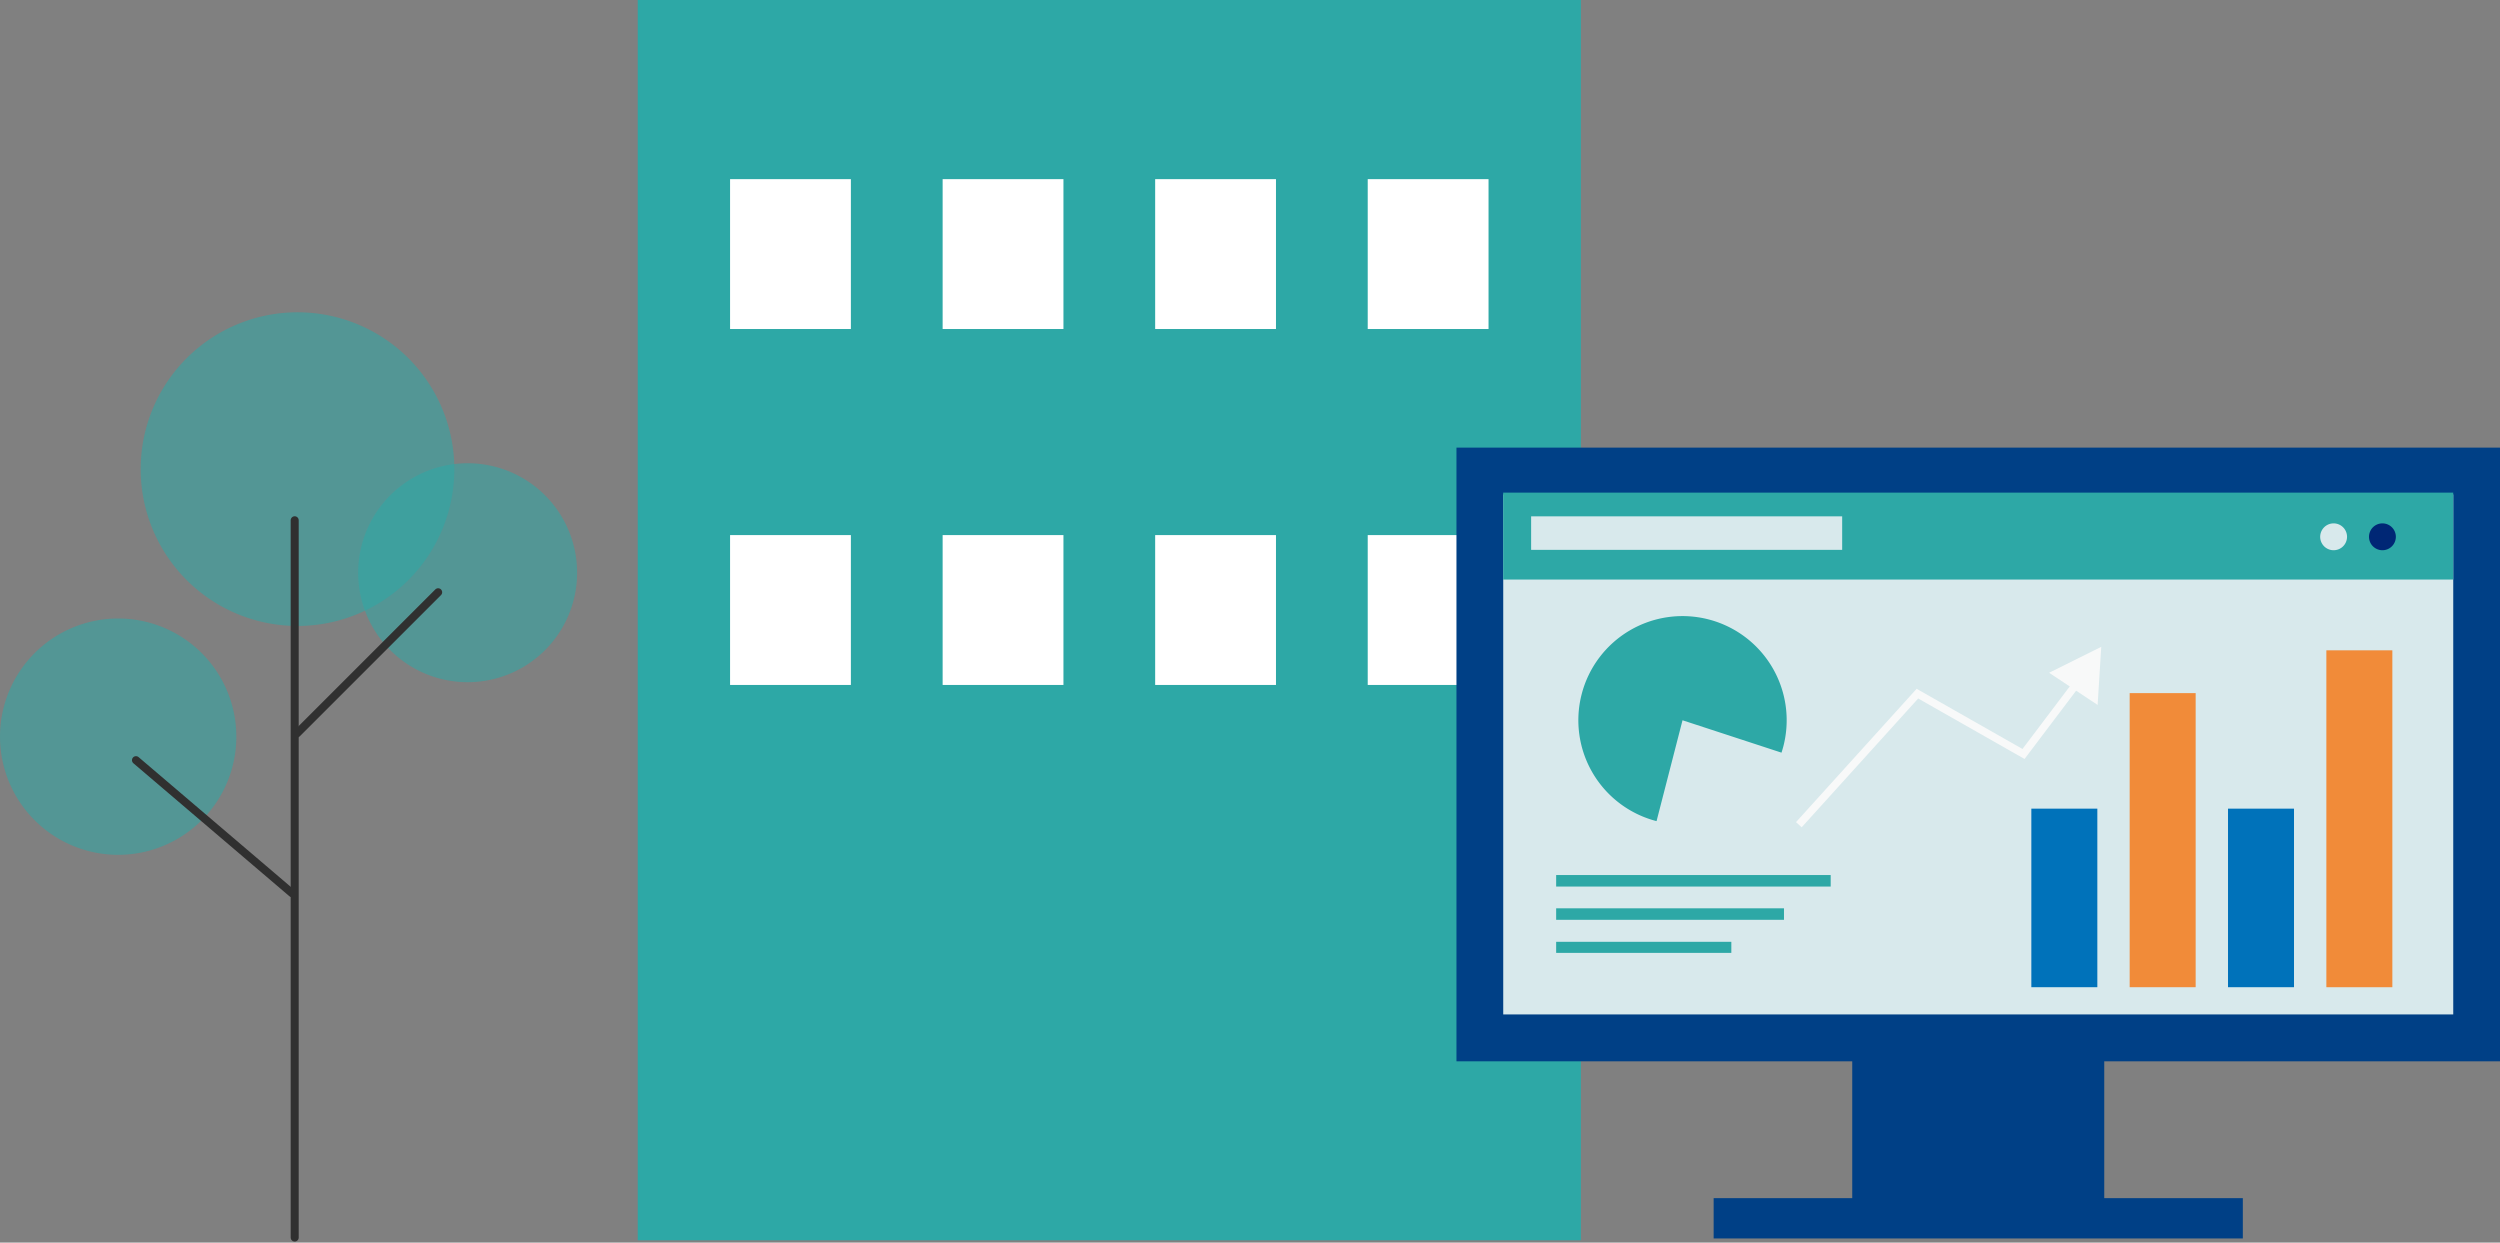 <svg id="グループ_9876" data-name="グループ 9876" xmlns="http://www.w3.org/2000/svg" xmlns:xlink="http://www.w3.org/1999/xlink" width="175.209" height="87.086" viewBox="0 0 175.209 87.086">
  <rect x="0" y="0" width="175.209" height="87.086" fill="#808080" stroke="none"/>
  <defs>
    <clipPath id="clip-path">
      <rect id="長方形_24246" data-name="長方形 24246" width="175.209" height="87.086" fill="none"/>
    </clipPath>
    <clipPath id="clip-path-3">
      <rect id="長方形_24228" data-name="長方形 24228" width="16.563" height="16.563" fill="none"/>
    </clipPath>
    <clipPath id="clip-path-4">
      <rect id="長方形_24229" data-name="長方形 24229" width="21.983" height="21.983" fill="none"/>
    </clipPath>
    <clipPath id="clip-path-5">
      <rect id="長方形_24230" data-name="長方形 24230" width="15.345" height="15.345" fill="none"/>
    </clipPath>
  </defs>
  <g id="グループ_9875" data-name="グループ 9875" clip-path="url(#clip-path)">
    <rect id="長方形_24219" data-name="長方形 24219" width="66.099" height="86.925" transform="translate(44.695 0)" fill="#2da8a6"/>
    <rect id="長方形_24220" data-name="長方形 24220" width="8.467" height="10.503" transform="translate(51.166 12.555)" fill="#fff"/>
    <rect id="長方形_24221" data-name="長方形 24221" width="8.467" height="10.503" transform="translate(66.063 12.555)" fill="#fff"/>
    <rect id="長方形_24222" data-name="長方形 24222" width="8.467" height="10.503" transform="translate(80.958 12.555)" fill="#fff"/>
    <rect id="長方形_24223" data-name="長方形 24223" width="8.467" height="10.503" transform="translate(95.855 12.555)" fill="#fff"/>
    <rect id="長方形_24224" data-name="長方形 24224" width="8.467" height="10.503" transform="translate(51.166 37.501)" fill="#fff"/>
    <rect id="長方形_24225" data-name="長方形 24225" width="8.467" height="10.503" transform="translate(66.063 37.501)" fill="#fff"/>
    <rect id="長方形_24226" data-name="長方形 24226" width="8.467" height="10.503" transform="translate(80.958 37.501)" fill="#fff"/>
    <rect id="長方形_24227" data-name="長方形 24227" width="8.467" height="10.503" transform="translate(95.855 37.501)" fill="#fff"/>
    <g id="グループ_9872" data-name="グループ 9872" transform="translate(0 0)">
      <g id="グループ_9871" data-name="グループ 9871" clip-path="url(#clip-path)">
        <g id="グループ_9864" data-name="グループ 9864" transform="translate(0 43.347)" opacity="0.55">
          <g id="グループ_9863" data-name="グループ 9863">
            <g id="グループ_9862" data-name="グループ 9862" clip-path="url(#clip-path-3)">
              <path id="パス_15954" data-name="パス 15954" d="M16.563,42.544a8.281,8.281,0,1,1-8.281-8.281,8.282,8.282,0,0,1,8.281,8.281" transform="translate(0 -34.263)" fill="#2da8a6"/>
            </g>
          </g>
        </g>
        <g id="グループ_9867" data-name="グループ 9867" transform="translate(9.858 21.889)" opacity="0.55">
          <g id="グループ_9866" data-name="グループ 9866">
            <g id="グループ_9865" data-name="グループ 9865" clip-path="url(#clip-path-4)">
              <path id="パス_15955" data-name="パス 15955" d="M29.776,28.293A10.991,10.991,0,1,1,18.784,17.3,10.992,10.992,0,0,1,29.776,28.293" transform="translate(-7.792 -17.302)" fill="#2da8a6"/>
            </g>
          </g>
        </g>
        <g id="グループ_9870" data-name="グループ 9870" transform="translate(25.101 32.467)" opacity="0.55">
          <g id="グループ_9869" data-name="グループ 9869">
            <g id="グループ_9868" data-name="グループ 9868" clip-path="url(#clip-path-5)">
              <path id="パス_15956" data-name="パス 15956" d="M35.186,33.336a7.672,7.672,0,1,1-7.673-7.673,7.673,7.673,0,0,1,7.673,7.673" transform="translate(-19.841 -25.664)" fill="#2da8a6"/>
            </g>
          </g>
        </g>
        <line id="線_1362" data-name="線 1362" y2="50.268" transform="translate(20.653 36.463)" fill="none" stroke="#303030" stroke-linecap="round" stroke-linejoin="round" stroke-width="0.563"/>
      </g>
    </g>
    <line id="線_1363" data-name="線 1363" x2="10.939" y2="9.325" transform="translate(9.53 53.276)" fill="none" stroke="#303030" stroke-linecap="round" stroke-linejoin="round" stroke-width="0.563"/>
    <line id="線_1364" data-name="線 1364" x1="9.894" y2="9.894" transform="translate(20.813 41.508)" fill="none" stroke="#303030" stroke-linecap="round" stroke-linejoin="round" stroke-width="0.563"/>
    <rect id="長方形_24232" data-name="長方形 24232" width="73.136" height="43.01" transform="translate(102.074 31.371)" fill="#004086"/>
    <rect id="長方形_24233" data-name="長方形 24233" width="17.661" height="15.718" transform="translate(129.812 68.783)" fill="#004086"/>
    <rect id="長方形_24234" data-name="長方形 24234" width="37.088" height="2.825" transform="translate(120.098 83.97)" fill="#004086"/>
    <rect id="長方形_24235" data-name="長方形 24235" width="66.58" height="36.44" transform="translate(105.352 34.655)" fill="#d8e9ec"/>
    <rect id="長方形_24236" data-name="長方形 24236" width="66.584" height="6.092" transform="translate(105.347 34.525)" fill="#2da8a6"/>
    <rect id="長方形_24237" data-name="長方形 24237" width="21.799" height="2.349" transform="translate(107.307 36.187)" fill="#d8e9ec"/>
    <g id="グループ_9874" data-name="グループ 9874" transform="translate(0 0)">
      <g id="グループ_9873" data-name="グループ 9873" clip-path="url(#clip-path)">
        <path id="パス_15957" data-name="パス 15957" d="M130.414,29.934a.941.941,0,1,1-.941-.941.941.941,0,0,1,.941.941" transform="translate(34.075 7.687)" fill="#d8e9ec"/>
        <path id="パス_15958" data-name="パス 15958" d="M133.118,29.934a.941.941,0,1,1-.941-.941.941.941,0,0,1,.941.941" transform="translate(34.792 7.687)" fill="#002775"/>
        <rect id="長方形_24238" data-name="長方形 24238" width="4.625" height="12.514" transform="translate(142.364 56.673)" fill="#0072ba"/>
        <rect id="長方形_24239" data-name="長方形 24239" width="4.625" height="12.514" transform="translate(156.147 56.673)" fill="#0072ba"/>
        <rect id="長方形_24240" data-name="長方形 24240" width="4.625" height="20.611" transform="translate(149.255 48.576)" fill="#f18b39"/>
        <rect id="長方形_24241" data-name="長方形 24241" width="4.625" height="23.611" transform="translate(163.04 45.577)" fill="#f18b39"/>
        <path id="パス_15959" data-name="パス 15959" d="M92.917,48.5a7.3,7.3,0,1,1,8.889-5.248c-.04.152-.084.3-.132.449l-6.937-2.27Z" transform="translate(23.18 9.048)" fill="#2da8a6"/>
        <rect id="長方形_24242" data-name="長方形 24242" width="19.24" height="0.807" transform="translate(109.061 61.326)" fill="#2da8a6"/>
        <rect id="長方形_24243" data-name="長方形 24243" width="15.967" height="0.806" transform="translate(109.061 63.658)" fill="#2da8a6"/>
        <rect id="長方形_24244" data-name="長方形 24244" width="12.277" height="0.776" transform="translate(109.061 66.005)" fill="#2da8a6"/>
        <path id="パス_15960" data-name="パス 15960" d="M99.651,48.1l8.31-9.186,7.436,4.228,4.957-6.561" transform="translate(26.418 9.699)" fill="none" stroke="#f8f9f9" stroke-miterlimit="10" stroke-width="0.537"/>
        <path id="パス_15961" data-name="パス 15961" d="M117.169,35.832l-3.654,1.818,3.4,2.254Z" transform="translate(30.094 9.5)" fill="#f8f9f9"/>
      </g>
    </g>
  </g>
</svg>
